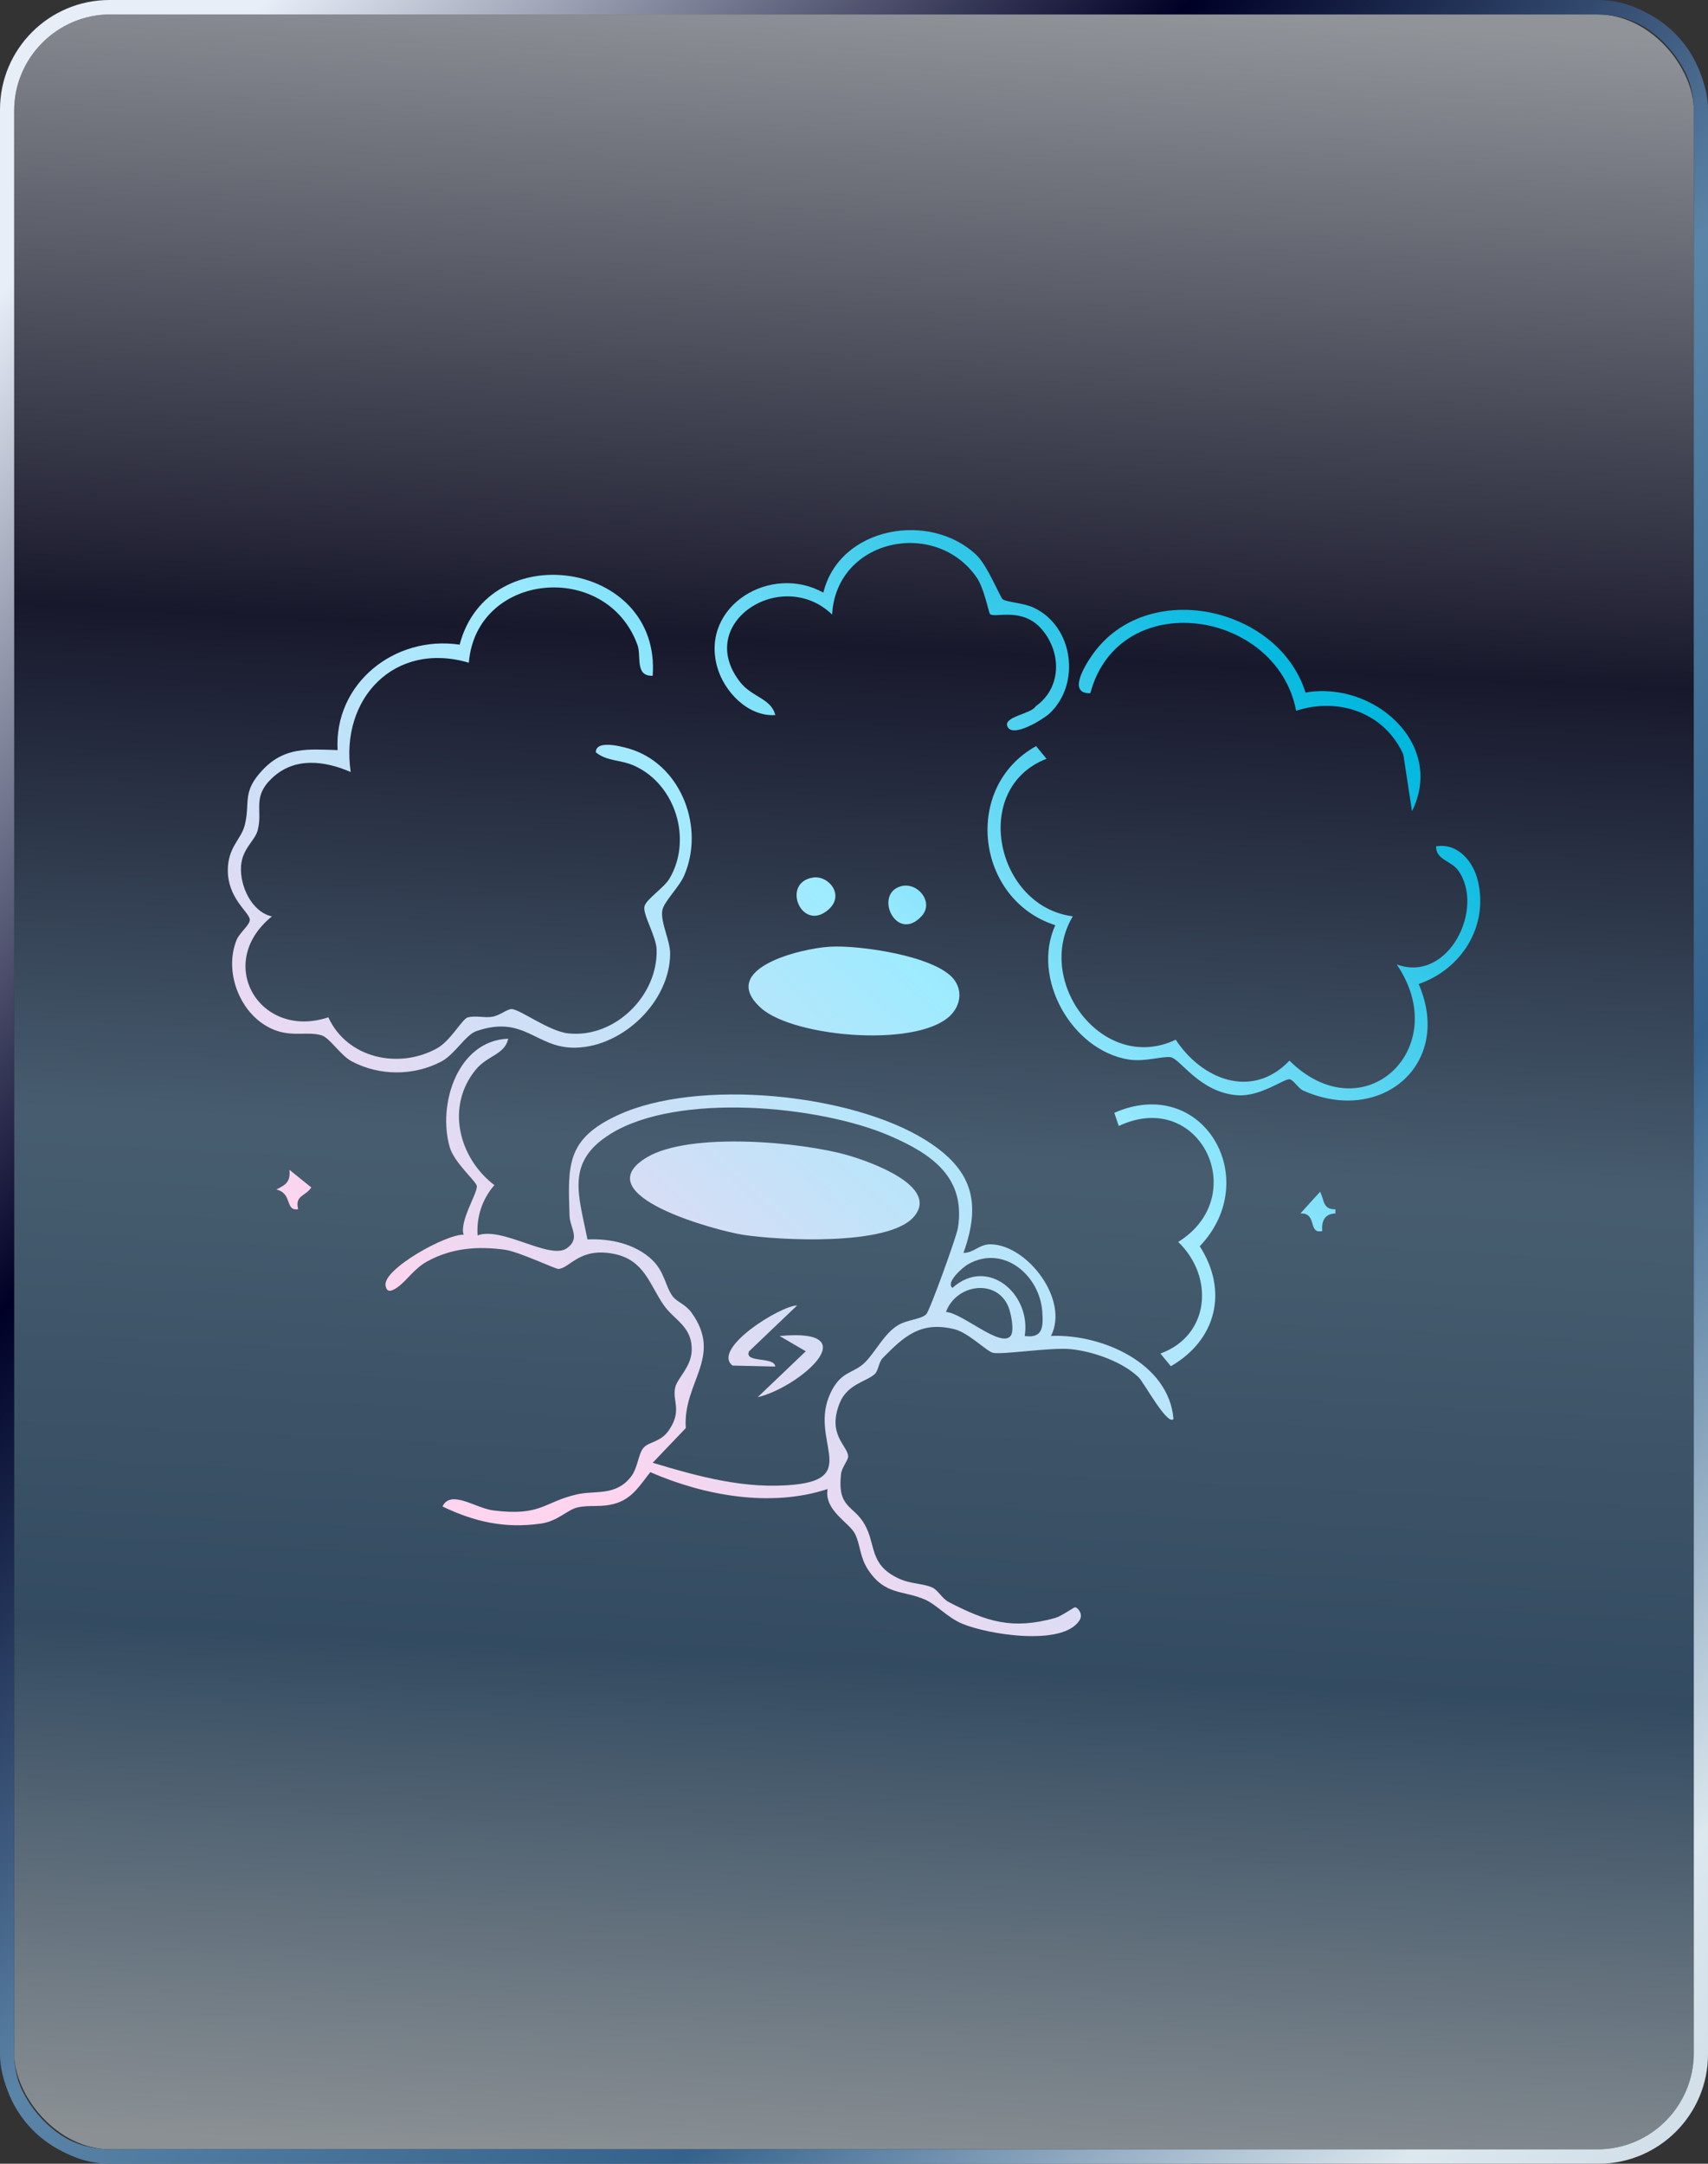 <?xml version="1.0" encoding="UTF-8"?>
<svg xmlns="http://www.w3.org/2000/svg" xmlns:xlink="http://www.w3.org/1999/xlink" viewBox="0 0 389.87 493.83">
  <rect x="0" y="0" width="389.87" height="493.83" fill="#333333" stroke="none"/>
  <defs>
    <style>
      .cls-1, .cls-2, .cls-3, .cls-4 {
        isolation: isolate;
      }

      .cls-1, .cls-3, .cls-4 {
        mix-blend-mode: screen;
      }

      .cls-5 {
        fill: url(#linear-gradient-8);
      }

      .cls-6 {
        fill: url(#linear-gradient-7);
      }

      .cls-7 {
        fill: url(#linear-gradient-5);
      }

      .cls-8 {
        fill: url(#linear-gradient-6);
      }

      .cls-9 {
        fill: url(#linear-gradient-9);
      }

      .cls-10 {
        fill: url(#linear-gradient-4);
      }

      .cls-11 {
        fill: url(#linear-gradient-2);
      }

      .cls-3 {
        fill: url(#linear-gradient);
        fill-opacity: .52;
      }

      .cls-12 {
        mix-blend-mode: color-dodge;
      }

      .cls-13 {
        fill: url(#linear-gradient-10);
      }

      .cls-14 {
        fill: url(#linear-gradient-11);
      }

      .cls-15 {
        fill: url(#linear-gradient-12);
      }

      .cls-16 {
        fill: url(#linear-gradient-13);
      }

      .cls-17 {
        fill: url(#linear-gradient-14);
      }

      .cls-18 {
        fill: url(#linear-gradient-15);
      }

      .cls-19 {
        fill: url(#linear-gradient-16);
      }

      .cls-20 {
        fill: url(#linear-gradient-17);
      }

      .cls-4 {
        fill: none;
        stroke: url(#linear-gradient-3);
        stroke-width: 3px;
      }
    </style>
    <linearGradient id="linear-gradient" x1="-487.27" y1="-666.57" x2="-521.03" y2="-23.16" gradientTransform="translate(-313.13 -23.34) rotate(-180)" gradientUnits="userSpaceOnUse">
      <stop offset="0" stop-color="#b6cbdc"/>
      <stop offset=".23" stop-color="#dce7ee"/>
      <stop offset=".41" stop-color="#34628c"/>
      <stop offset=".59" stop-color="#5b85a8"/>
      <stop offset=".77" stop-color="#000026"/>
      <stop offset="1" stop-color="#e7eef8"/>
    </linearGradient>
    <linearGradient id="linear-gradient-2" x1="-815.14" y1="-549.25" x2="-311.82" y2="-91.96" xlink:href="#linear-gradient"/>
    <linearGradient id="linear-gradient-3" x1="-815.52" y1="486.08" x2="-311.58" y2="943.93" gradientTransform="translate(-313.13 1012.33) rotate(-180)" xlink:href="#linear-gradient"/>
    <linearGradient id="linear-gradient-4" x1="141.75" y1="345.05" x2="307.77" y2="157.57" gradientUnits="userSpaceOnUse">
      <stop offset="0" stop-color="#ffd4ee"/>
      <stop offset=".55" stop-color="#9eebff"/>
      <stop offset="1" stop-color="#00b7de"/>
    </linearGradient>
    <linearGradient id="linear-gradient-5" x1="50.12" y1="263.91" x2="216.14" y2="76.43" xlink:href="#linear-gradient-4"/>
    <linearGradient id="linear-gradient-6" x1="112.74" y1="319.37" x2="278.76" y2="131.88" xlink:href="#linear-gradient-4"/>
    <linearGradient id="linear-gradient-7" x1="150.1" y1="352.45" x2="316.12" y2="164.96" xlink:href="#linear-gradient-4"/>
    <linearGradient id="linear-gradient-8" x1="79.75" y1="290.15" x2="245.77" y2="102.67" xlink:href="#linear-gradient-4"/>
    <linearGradient id="linear-gradient-9" x1="134.22" y1="338.38" x2="300.24" y2="150.9" xlink:href="#linear-gradient-4"/>
    <linearGradient id="linear-gradient-10" x1="178.08" y1="377.23" x2="344.11" y2="189.75" xlink:href="#linear-gradient-4"/>
    <linearGradient id="linear-gradient-11" x1="96.84" y1="305.29" x2="262.86" y2="117.81" xlink:href="#linear-gradient-4"/>
    <linearGradient id="linear-gradient-12" x1="109.45" y1="316.45" x2="275.47" y2="128.97" xlink:href="#linear-gradient-4"/>
    <linearGradient id="linear-gradient-13" x1="63.37" y1="275.65" x2="229.4" y2="88.17" xlink:href="#linear-gradient-4"/>
    <linearGradient id="linear-gradient-14" x1="197.26" y1="394.21" x2="363.28" y2="206.73" xlink:href="#linear-gradient-4"/>
    <linearGradient id="linear-gradient-15" x1="125.12" y1="330.33" x2="291.14" y2="142.84" xlink:href="#linear-gradient-4"/>
    <linearGradient id="linear-gradient-16" x1="141.16" y1="344.53" x2="307.18" y2="157.05" xlink:href="#linear-gradient-4"/>
    <linearGradient id="linear-gradient-17" x1="145.91" y1="348.74" x2="311.93" y2="161.26" xlink:href="#linear-gradient-4"/>
  </defs>
  <g class="cls-2">
    <g id="Layer_2" data-name="Layer 2">
      <g id="Layer_1-2" data-name="Layer 1">
        <g>
          <g class="cls-12">
            <g class="cls-12">
              <g class="cls-12">
                <rect class="cls-3" x="3.23" y="3.29" width="383.41" height="487.25" rx="21.98" ry="21.98"/>
                <g class="cls-1">
                  <path class="cls-11" d="M364.67,493.54H25.2c-13.77,0-24.97-11.2-24.97-24.97V25.27C.23,11.5,11.43.29,25.2.29h339.46c13.77,0,24.97,11.2,24.97,24.97v443.3c0,13.77-11.2,24.97-24.97,24.97ZM25.2,3.29C13.09,3.29,3.23,13.15,3.23,25.27v443.3c0,12.12,9.86,21.97,21.97,21.97h339.46c12.12,0,21.97-9.86,21.97-21.97V25.27c0-12.12-9.86-21.97-21.97-21.97H25.2Z"/>
                </g>
              </g>
            </g>
            <rect class="cls-4" x="1.5" y="1.5" width="386.87" height="490.83" rx="23.5" ry="23.5"/>
          </g>
          <g>
            <path class="cls-10" d="M239.9,304.9c4.19-8.2-5.27-20.6-13.59-20.91-2.82-.11-3.87,1.95-6.39,1.95,4.27-11.82,1.81-19.22-8.67-25.76-17.03-10.63-52-14.12-70.25-5.66-11.7,5.43-11.4,11.33-10.99,22.94.1,2.86,2.54,5.17-.6,7.41-3.9,2.79-14.76-5.02-20.39-2.91-.3-4.19,1.07-8.33,3.83-11.48-8.17-6.25-11.13-17.95-4.25-26.36,2.66-3.25,6.63-3.41,7.41-7.06h-.04c-11.48.44-16.15,14.94-13.31,24.77,1.01,3.5,5.96,7.71,6.17,8.8.3,1.54-4.06,8.13-2.99,11.18-3.82-.26-18.55,7.86-17.83,11.62.3,1.58,1.2,1.36,2.49.52,2.27-1.49,3.9-4.33,6.96-6.03,5.55-3.08,11.53-3.55,17.76-2.7,3.18.43,11.59,4.43,12.24,4.39,2.66-.17,4.82-5.05,12.77-3.42,6.9,1.42,8.08,7.1,11.28,11.68,2.48,3.55,6.59,4.85,6.37,10.46-.15,3.7-3.24,6.16-3.76,8.33-.72,3.01,1.61,5.09-1.31,9.58-1.93,2.96-4.56,2.72-5.86,4.12s-1.28,4.59-2.97,6.73c-3.5,4.43-8.11,3.01-12.29,3.97-7.72,1.78-8.09,5.03-19.09,3.66-4.05-.5-9.7-4.86-11.6-.9,7.32,3.51,14.14,5.06,22.39,3.92,3.89-.54,6.03-3.1,8.32-3.67,2.92-.73,5.54.1,8.99-1,3.74-1.19,5.47-4.25,7.74-7.08,12.29,5.35,27.47,8.13,40.47,3.85-.87,4.85,4.92,7.61,6.25,10.22,1.21,2.38,1.07,5.23,2.92,8.09,3.9,6.01,8.06,4.74,13.06,6.92,2.71,1.19,5.04,4.05,8.48,5.5,5.78,2.45,22.91,5.25,26.78-.74.93-1.43-.38-2.98-1.02-3-.26-.01-3.17,2.06-4.53,2.44-9.79,2.71-15.51.9-24.28-3.63-1.52-.79-2.44-2.69-3.7-3.29-2.19-1.03-5-.78-7.84-2.14-6.72-3.21-4.98-7.55-7.67-12.3-2.53-4.47-6.25-3.63-5.39-11.48.17-1.55,1.68-3.2,1.63-4.06-.13-2.48-4.88-4.93-1.9-12.23,1.73-4.23,6.05-4.82,7.95-6.52.87-.78.91-2.73,1.82-3.66,4.89-4.97,8.72-8.54,16.48-6.57,3.1.79,7.31,5.03,8.66,5.35,2.14.5,13.3-1.28,17.77-.83,5.09.51,11.82,2.85,15.53,6.44,1.21,1.18,6.57,11.13,7.95,9.51-1.04-12.8-16.47-19.46-27.96-18.96ZM211.43,299.95c-1.29,1.22-4.31,1.2-6.47,2.51-3.13,1.9-5.14,6.12-7.51,8.47-2.71,2.68-5.48,1.85-7.91,7.07-4.92,10.56,6.78,19.28-8.11,20.83-11.12,1.16-21.96-1.82-32.45-4.99h.01l7.55-7.91c-.74-10.46,8.6-16.22,1.3-26.36-1.41-1.95-3.3-2.39-4.29-3.7-1.66-2.2-1.83-5.6-4.67-8.31-3.88-3.7-9.6-4.93-14.79-4.69-1.99-10.18-5.07-17.61,5.2-24.04,15.29-9.58,47.78-6.56,63.89.43,9.58,4.15,17.28,9.48,15.48,20.98-.3,1.97-6.47,18.99-7.23,19.71ZM230.77,304.77c-2.05,3.2-11.21-5.23-14.84-5.33,2.28-6.34,11.48-7.72,14.22-1.26.63,1.5,1.39,5.38.61,6.59h.01ZM233.9,304.91c1.54-9.52-8.4-18.22-16.49-10.98-1.63-1.19,2.3-4.68,3.58-5.4,8.1-4.58,16.4,2.58,16.93,10.92.21,3.39.15,6.04-4.02,5.46Z"/>
            <path class="cls-7" d="M100.74,242.27c3.06-1.6,5.52-6.09,8.02-6.95,11.06-3.78,13.53,4.02,22.7,3.79,10.8-.27,21.47-10.56,21.51-21.48,0-2.99-2.22-7.11-1.8-9.79.31-2.02,3.8-5.26,4.99-8,4.69-10.77-.46-24.74-11.62-28.67-1.44-.51-8.57-2.67-8.53.53,2.56,2.11,5.7,1.64,8.88,3.11,9.36,4.31,13.16,16.83,7.94,25.69-1.26,2.15-5.3,4.7-5.72,6.35-.46,1.81,2.68,6.83,2.77,9.86.32,10.46-9.43,20.22-20.09,19.15-4.55-.46-11.39-5.73-13.11-5.56-1.06.11-2.56,1.42-4.22,1.74-1.81.34-4.03-.36-5.78.2-1.16.37-3.9,5.36-6.94,7.03-8.79,4.84-20.53,2.24-24.79-7.09-15.67,5.21-26.11-12.35-12.88-23.03-4.65-1.01-7.36-7.02-7.05-11.48.28-4.04,3.2-5.77,3.82-8.24,1.17-4.65-1.3-7.49,3.19-11.78,5.19-4.96,12.03-4.03,18.02-1.46-2.49-16.75,9.99-29.94,26.97-24.94,1.68-20.7,31.45-23.48,38.5-4.03.92,2.53-.67,7.16,3.46,7.01,1.94-26.36-37.57-31.93-44.06-7.1-14.88-2.2-28.7,8.88-27.86,24.07-6.78-.23-12.07-.75-17.03,4.44-4.96,5.19-2.81,7.47-4.19,12.78-.83,3.18-3.84,4.97-3.84,10.22,0,6.3,4.71,9.43,5.01,11.13.22,1.23-2.31,3.02-3.01,4.77-3.14,7.78,1.29,18.17,9.34,20.77,3.82,1.24,7.04.1,10.02.97,1.94.57,4.33,4.6,6.99,5.99,6.32,3.31,14.07,3.31,20.39,0Z"/>
            <path class="cls-8" d="M173.73,230.08c7.65,6.83,37.18,9.24,43.76,1.07,1.9-2.35,2.07-5.42.13-7.78-4.29-5.2-21.41-7.71-28.22-7.3s-25.67,5.07-15.67,14.01Z"/>
            <path class="cls-6" d="M337.35,201.07c-1.03-4.4-4.54-8.74-9.55-7.91-.09,3.02,3.47,3.33,5.02,5.46,6.24,8.6-2.17,25.83-14.01,21.49,13.08,19.16-7.58,38.66-24.48,21.96-8.49,8.91-19.95,4.37-25.96-4.78-16.52,7.89-32.43-13.24-23.49-28.16-17.56-2.22-23.39-29.23-6-35.95l-2.38-2.89c-16.88,9.33-13.75,35.06,4.38,40.87-5.52,12.07,3.74,28.53,16.72,30.65,3.71.6,7.93-.84,9.64-.52,2.26.43,6.62,8.07,15.24,8.68,5.19.37,10.56-3.76,11.86-3.65.87.07,1.99,2.07,3.13,2.58,17.79,7.94,34.27-6.02,26.36-24.32,9.71-3.35,15.98-13.06,13.52-23.51Z"/>
            <path class="cls-5" d="M176.96,163.2c-.9-3.78-5.3-4.08-7.98-7.48-10.67-13.55,9.51-26.49,20.96-15.46.95-17.33,23.61-22,32.98-8.49,1.78,2.56,2.74,8.1,3.08,8.39,1.13.97,7.44-1.75,11.9,3.58,4.46,5.33,4.39,13.31-1.51,17.47-.9,1.69-7.24,2.32-6.48,4.48,1.05,3.01,8.36-1.65,9.63-2.83h0c7.2-6.72,5.55-19.88-3.58-24.17-2.38-1.12-6.03-1.21-7.08-1.91-.52-.35-3.45-7.65-5.93-10.04-10.55-10.16-31.33-6.59-35.01,8.52-11.89-6.66-27.99,2.9-24.28,16.79,1.53,5.73,7.04,11.55,13.3,11.15Z"/>
            <path class="cls-9" d="M248.88,158.22c6.52-24.51,42.57-19.22,46.98,4,9.73-3.18,20.19.47,24.46,9.96l1.99,12.96c7.63-15.43-8.83-29.8-24.31-27.08-6.19-19.69-36.14-26.19-48.55-8.76-1.78,2.51-5.88,9.06-.57,8.92Z"/>
            <path class="cls-13" d="M254.35,253.98l1.02,3c18.47-8.7,30.46,15.94,13.57,26.47,8.29,7.96,7.24,21.37-4.07,25.47h.01l2.38,2.89c10.4-5.98,13.16-17.17,6.6-27.38,14.64-15.37.69-39.33-19.51-30.45Z"/>
            <path class="cls-14" d="M189,207.69c3.95-3.33.18-7.89-3.31-7.42-7.5,1.02-2.8,12.58,3.31,7.42Z"/>
            <path class="cls-15" d="M210.4,209.05c2.86-3.15-.95-7.84-4.76-6.78-6.32,1.77-1,13.13,4.76,6.78Z"/>
            <path class="cls-16" d="M66.07,266.99c.26,2.76-.82,3.4-3,4.49,3.77.86,1.91,4.99,4.99,4.49-.81-3.23,1.71-2.91,3-4.97h-.01l-4.98-4.01Z"/>
            <path class="cls-17" d="M301.33,271.99l-4.5,4.96c3.94-.21,1.63,4.76,4.98,4.01-.19-2.27.56-3.94,3.01-4.01v-.95c-2.93.03-2.5-2.08-3.49-4.01Z"/>
            <path class="cls-18" d="M193.72,263.72c-10.85-3.17-36.32-5.42-46.08.43-14.39,8.62,15.92,16.74,21.96,17.67,8.33,1.28,33.28,2.6,39.02-4.14,5.97-7-10.3-12.62-14.9-13.96Z"/>
            <path class="cls-19" d="M170.97,308.42l10.98-10.48h-.01c-3.82.07-19.57,9.87-14.74,13.72l9.75.23c-.13-2.36-7.16-.73-5.98-3.47Z"/>
            <path class="cls-20" d="M177.96,304.92l5.97,3.48-10.97,10.47h.01c9.24-2.13,25.45-15.9,4.99-13.95Z"/>
          </g>
        </g>
      </g>
    </g>
  </g>
</svg>
